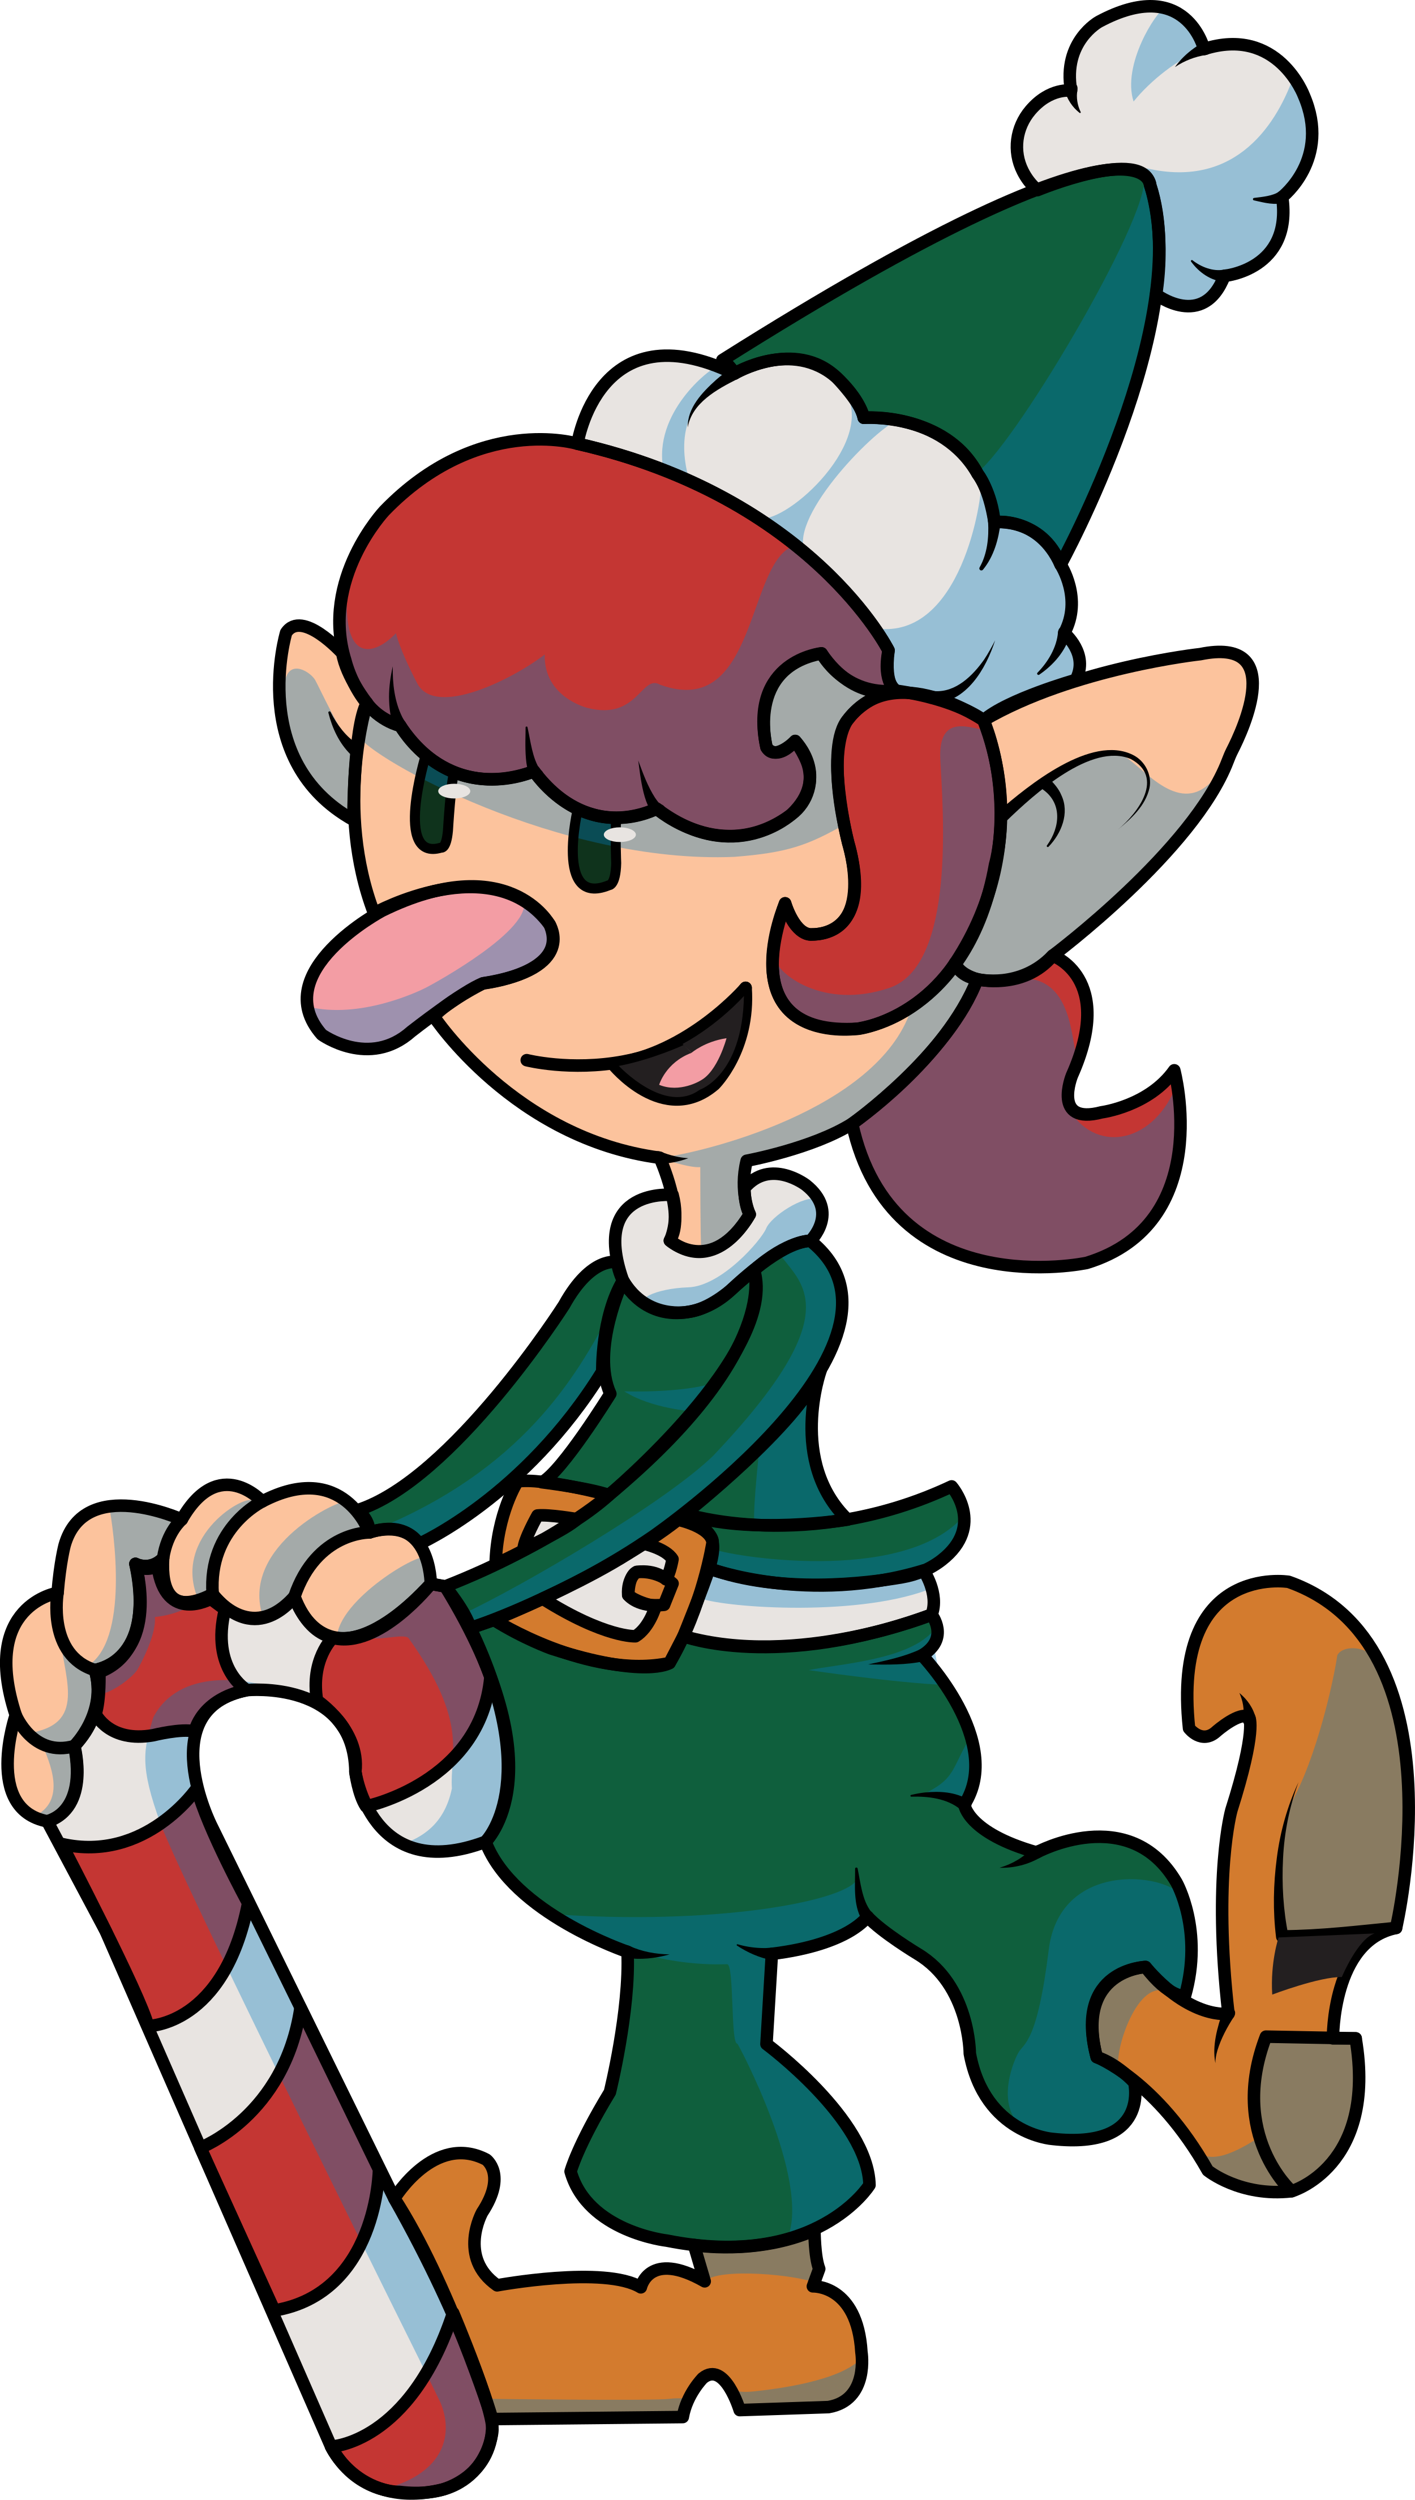 <?xml version="1.0" encoding="UTF-8"?>
<svg xmlns="http://www.w3.org/2000/svg" viewBox="0 0 282.68 499.28">
  <defs>
    <style>
      .cls-1 {
        stroke-width: 2.5px;
      }

      .cls-1, .cls-2 {
        fill: none;
        stroke: #000;
        stroke-linecap: round;
        stroke-linejoin: round;
      }

      .cls-3 {
        fill: #0f5f3d;
      }

      .cls-4 {
        fill: #e8e4e1;
      }

      .cls-5 {
        fill: #c43633;
      }

      .cls-6 {
        fill: #f39da4;
      }

      .cls-7 {
        fill: #027bbf;
        mix-blend-mode: multiply;
        opacity: .35;
      }

      .cls-8 {
        fill: #231f20;
      }

      .cls-2 {
        stroke-width: 2px;
      }

      .cls-9 {
        isolation: isolate;
      }

      .cls-10 {
        fill: #fcc39d;
      }

      .cls-11 {
        fill: #0f331c;
      }

      .cls-12 {
        fill: #d37b2e;
      }
    </style>
  </defs>
  <g class="cls-9">
    <g id="Layer_2" data-name="Layer 2">
      <g id="COLORS">
        <path class="cls-3" d="M211.79,112.45s26.72-48.72,17.92-75.75c0,0-.31-18.86-85.49,34.89,0,0,1.79,1.27,2.39,2.71,0,0,11.44-7.04,20.43.76,0,0,4.49,3.98,5.43,8.05,0,0,16.36-1.1,22.8,11.27,0,0,2.2,2.54,3.31,9.58,0,0,8.81-1.26,13.22,8.48Z"/>
        <path class="cls-4" d="M240.59,9.01s-3.6-14.77-20.98-5.46c0,0-7.32,3.97-5.59,13.78,0,0-4.2-.68-8.12,3.93-2.9,3.41-3.55,8.16-1.53,12.16.67,1.33,1.62,2.65,2.94,3.77,0,0,21.32-8.82,22.51-.94,0,0,3.18,8.75,1.19,21.79,0,0,9.43,7.2,13.65-3.72,0,0,13.65-1.24,11.54-15.76,0,0,9.8-7.57,4.34-20.23,0,0-5.21-14.02-19.98-9.31Z"/>
        <path class="cls-4" d="M115.27,88.3s4.11-27.14,31.33-14c0,0,12.2-7.15,20.43.76,0,0,4.93,5.03,5.43,8.05,0,0,15.62-1.34,22.8,11.27,0,0,2.73,3.53,3.31,9.58,0,0,9.47-1.03,13.22,8.48,0,0,4.47,6.78.73,13.68,0,0,5.04,4.17,2.3,9.35,0,0-13.67,3.88-18.41,8.06,0,0-5.18-4.17-17.41-5.9,0,0-2.88-1.44-1.58-8.06,0,0-15.11-30.5-62.15-41.29Z"/>
        <path class="cls-5" d="M179.24,137.64s-2.52-.7-1.58-8.06c0,0-15.63-30.84-62.15-41.29,0,0-19.79-5.99-38.56,13.42,0,0-12.88,13.68-7.79,29.9,0,0,2.55,10.82,10.98,13.04,0,0,8.59,15.59,26.72,9.07,0,0,9.07,14.16,24.5,7.48,0,0,13.04,11.51,26.94,1.12,3.28-2.45,4.56-6.84,3.01-10.63-.5-1.21-1.23-2.55-2.27-4.01,0,0-4.14,4.14-5.73,1.27,0,0-4.29-15.91,10.98-18.77,0,0,4.48,8.55,14.97,7.46Z"/>
        <path class="cls-5" d="M197.02,144.14s-17.89-12.29-27.04-.2c0,0-4.83,5.01,0,24.68,0,0,5.7,17.95-7.25,18.3,0,0-3.28.52-5.35-6.21,0,0-11.56,26.75,14.67,25.03,0,0,21.92-2.76,27.27-32.79,0,0,3.85-12.88-2.31-28.79Z"/>
        <path class="cls-5" d="M210.18,190.6s12.59,4.37,3.85,23.95c0,0-4.02,9.97,5.94,7.34,0,0,9.44-1.22,14.51-8.39,0,0,8.22,30.6-17.49,38.47,0,0-38.99,8.39-46.86-27.8,0,0,19.41-13.81,25-28.85,0,0,8.57,2.1,15.04-4.72Z"/>
        <path class="cls-10" d="M190.98,192.84s.59,2.55,4.43,3.26c0,0,9.23,2.24,15.04-4.72,0,0,28.13-21,34.97-38.89.26-.69.54-1.36.87-2.02,2.21-4.31,10.82-22.83-6.35-19.31,0,0-25.39,2.74-43.3,13.21,0,0,10.71,23.67-5.66,48.46Z"/>
        <path class="cls-10" d="M73.37,141.1s-4.09-5.14-4.91-9.93c0,0-8.06-8.88-11.22-4.09,0,0-7.71,25.6,13.44,37.4,0,0,0-18.47,2.69-23.37Z"/>
        <path class="cls-6" d="M109.78,183.84s-8.25-15.12-33.45-2.75c0,0-23.06,12.22-12.06,24.74,0,0,9.47,6.87,17.87-.61,0,0,10.54-8.25,14.36-9.62,0,0,17.56-1.99,13.29-11.76Z"/>
        <path class="cls-10" d="M73.5,140.39s-6.61,20.96,1.44,42.02c0,0,23.64-13.18,35.06,2.23,0,0,5.58,8.82-13.29,11.76,0,0-7.08,3.54-9.82,6.63,0,0,16.07,24.4,45.12,28.21,0,0,5.24,11.55,2.02,16.55,0,0,8.33,7.38,15.95-5.24,0,0-2.14-4.52-.6-10.71,0,0,13.21-2.44,21.07-7.41,0,0,18.46-12.62,25-28.85,0,0-3.62-.88-4.43-3.26,0,0-6.6,10.88-19.3,13.12,0,0-24.97,3.9-14.67-25.03,0,0,1.95,6.47,5.35,6.21,0,0,12.64.81,7.25-18.3,0,0-4.84-19.07,0-24.68,0,0,3.22-4.58,9.63-5.69,0,0-8.12,2.57-14.97-7.46,0,0-14.63,1.49-10.98,18.77,0,0,1.84,3.03,5.73-1.27,0,0,7.15,7.16-.73,14.64,0,0-11.48,10.64-26.94-1.12,0,0-13.3,7.4-24.5-7.48,0,0-15.82,7.34-26.72-9.07,0,0-4.6-1.36-6.68-4.59Z"/>
        <path class="cls-11" d="M85.48,151.68s-6.48,21.18,3.09,18.33c0,0,1.03.34,1.37-3.42,0,0,.57-9.68,1.25-11.62,0,0-4.25-1.69-5.71-3.29Z"/>
        <path class="cls-11" d="M115.91,162.14s-4.78,19.82,6.15,15.38c0,0,1.37.11,1.48-4.44,0,0-.23-5.47,0-9.11,0,0-5.24.23-7.63-1.82Z"/>
        <path class="cls-4" d="M48.27,337.67s21.39-2.14,21.66,16.31c0,0,3.06,22.6,25.99,13.98,0,0,14.74-13.9-8.05-51l-2.87-.52s-19.51,22.73-27.25,2.57c0,0-7.48,10.32-16.33-.51,0,0-10.76,6.82-9.9-7.2,0,0-2.13,2.63-5.53,1.16,0,0,5.22,18.05-8.1,21.21,0,0,2.93,7.79-4.11,15.17,0,0,3.3,12.32-5.4,15.04l11.66,21.9,45.03,102.98s5.68,12.53,22.12,8.61c0,0,10.71-2.56,10.06-14.1,0,0-4.94-18.23-19.54-44.06l-36.53-74.38s-11.88-23.38,7.08-27.16Z"/>
        <path class="cls-4" d="M134.35,238.66s-16.42-1.57-9.96,16.91c.02.06.05.12.08.18.45.86,4.35,7.81,13.14,6.26,3.16-.55,6.05-2.12,8.38-4.33,3.56-3.37,10.93-9.74,15.91-9.85,0,0,5.94-5.72-.9-11.14,0,0-7.15-5.49-12.27.6,0,0-.08,3.23,1.05,5.26,0,0-6.55,12.43-15.95,5.24,0,0,1.96-3.88.53-9.15Z"/>
        <path class="cls-3" d="M123.56,251.36s-5.14-1.37-10.63,8.57c0,0-22.29,34.97-41.32,40.98,0,0,2.43,1.54,2.43,4.43,0,0,6.71-2.46,9.95,2.27,0,0,21.06-9.31,36.58-34.42,0,0-.23-10.83,4.14-18.17,0,0-.87-1.57-1.16-3.65Z"/>
        <path class="cls-3" d="M124.67,256.5s-6.52,13.8-2.53,22.63c0,0-9.69,15.67-13.68,17.67,0,0,9.4,1.14,13.39,2.56,0,0,33.97-28.5,29-44.94,0,0-3.4,2.83-4.66,4.01,0,0-4.4,3.87-8.38,4.33,0,0-8.41,1.79-13.14-6.26Z"/>
        <path class="cls-3" d="M150.51,254.11s5.45,16.28-29,44.94c0,0-11.38,9.93-32.71,18.25,0,0,4.16,5.03,5.03,8.32,0,0,18.73-6.07,36.59-18.38,0,0,56.27-39.03,31.34-58.97,0,0-4.51-.12-11.25,5.84Z"/>
        <path class="cls-3" d="M164.42,273.83s-6.55,18.26,5.39,29.79c0,0-19.86,3.19-32.52-1.13,0,0,22.5-17.74,27.13-28.65Z"/>
        <path class="cls-3" d="M136.59,302.84s24.77,7.92,53.3-5.49c0,0,6.85,7.83-1.97,14.71-2.3,1.79-5.04,2.94-7.91,3.43-7.11,1.23-24.54,3.39-38.57-1.76,0,0,1.11-3.26.7-5.23,0,0,.48-1.86-5.55-5.66Z"/>
        <path class="cls-4" d="M184.99,313.56s3.19,4.66,1.6,8.84c0,0-26.75,10.8-49.58,4.3,0,0,4.26-10.48,5.14-13.52,0,0,19.86,7.37,42.85.39Z"/>
        <path class="cls-3" d="M186.64,322.97s3.74,4.75-1.89,8.13c0,0,16.5,17.25,8.44,29.81,0,0,.56,5.62,14.44,9.56,0,0,18.56-10.12,27.94,6,0,0,5.44,9.56,1.69,22.69,0,0-3.19.37-7.87-5.81,0,0-14.44.37-9.75,18,0,0,3.56.94,7.5,5.06,0,0,3.29,13.45-16.34,11.28,0,0-13.54-.95-16.52-17.06,0,0,0-13.67-10.43-19.9,0,0-7.18-4.33-10.02-7.45,0,0-3.52,5.55-19.09,7.45l-1.08,18.01s20.31,15.03,20.58,28.16c0,0-10.56,17.06-40.48,11.1,0,0-15.84-1.76-19.23-13.81,0,0,1.35-5.14,7.85-15.84,0,0,4.06-16.38,3.52-28.03,0,0-22.99-7.72-28.37-21.99,0,0,11.85-11.69-3.02-42.67l4.74-1.63s19,12.02,35.04,8.61l2.78-5.37s18.54,7.08,49.58-4.3Z"/>
        <path class="cls-10" d="M86.38,316.9s0-14.23-12.27-10.26c0,0-5.21-14.67-21.41-6.19,0,0-8.61-9.51-16.07,3.6,0,0-19.41-8.87-23.4,5.14,0,0-.9,3.34-1.41,9.51,0,0-15.55,2.44-8.36,24.42,0,0-6.43,18.77,6.3,21.21,0,0,8.1-1.54,5.4-15.04,0,0,6.68-6.68,4.11-15.17,0,0,12.34-1.54,8.1-21.21,0,0,2.96,1.54,5.53-1.16,0,0-2.06,13.37,9.9,7.2,0,0,7.46,10.41,16.33.51,0,0,6.04,20.31,27.25-2.57Z"/>
        <path class="cls-12" d="M138.84,447.63s12.52,2.11,24.06-2.97c0,0,0,5.29.95,7.73l-1.27,3.49s8.9-.39,9.7,13.16c0,0,1.59,9.57-6.58,10.96l-17.74.6s-2.99-9.97-7.38-6.38c0,0-3.19,3.19-3.99,7.77l-38.08.4s-8.77-27.51-19.54-44.06c0,0,7.97-13.16,18.34-7.77,0,0,4.19,2.99-.8,10.57,0,0-4.98,8.97,2.99,14.55,0,0,21.53-3.99,28.71.4,0,0,1.59-7.58,12.76-1.2l-2.14-7.26Z"/>
        <path class="cls-12" d="M245.58,402.11s-7.55,1.24-16.58-9.33c0,0-14.21.67-9.75,18,0,0,11.95,4.53,22.19,22.65,0,0,6.5,5.32,16.74,4.14,0,0,17.14-4.92,12.8-30.53h-4.53s-.2-19.5,12.61-22.06c0,0,13.39-56.82-21.47-69.13,0,0-23.44-3.84-19.89,29.25,0,0,2.56,3.35,5.51.59,0,0,4.73-4.14,6.5-2.76,0,0,1.58,2.36-3.55,18.51,0,0-3.74,13.2-.59,40.67Z"/>
        <path class="cls-5" d="M67.3,327.16s-4.5,4.31-3.13,12.52c0,0,8.65,5.76,7.65,14.23,0,0,.57,4.56,2.13,6.91,0,0,22.9-4.7,24.85-25.83,0,0-4-11.54-9.04-18.1l-2.87-.52s-10.4,13.14-19.59,10.79Z"/>
        <path class="cls-5" d="M49.47,336.89s-7.33-4.18-4.39-16.12l-2.85-2.12s-9.02,5.07-10.61-6.48c0,0-2.93,1.35-4.42-.5,0,0,4.61,17.12-7.22,21.63,0,0,.19,5.35-.75,8.36,0,0,2.72,5.82,11.55,4.23,0,0,6.1-1.31,8.73-.66,0,0,.68-6.54,9.96-8.34Z"/>
        <path class="cls-5" d="M39.11,357.47s-10.23,15-27.05,11.14c0,0,15.91,30.46,17.27,36.37,0,0,15.23,0,20-24.55,0,0-8.18-15-10.23-22.96Z"/>
        <path class="cls-5" d="M39.68,429.9s16.82-6.36,20-27.96l15.68,32.28s-.23,24.77-20.91,28.18l-14.77-32.5Z"/>
        <path class="cls-5" d="M66.21,489.22s15.76-.53,24.38-26.71c0,0,8.46,19.95,7.82,23.79,0,0-1.28,14.05-18.52,11.97,0,0-8.69.26-13.68-9.05Z"/>
        <path class="cls-4" d="M109.33,319.31s17.52-9.41,19.4-10.58c0,0,4.59.35,5.53,2.47,0,0-3.29,14.23-7.52,15.52,0,0-12.11-1.76-17.4-7.41Z"/>
        <path class="cls-4" d="M114.51,303.44l-7.17-.82s-2.47,5.53-2.7,6.7c0,0,8.94-4.47,9.88-5.88Z"/>
        <path class="cls-12" d="M129.05,307.66l6.74-4.69s6.15,1.61,6.45,5.42c0,0-4.54,22.56-9.52,24.18-4.98,1.61-26.34-3.16-33.47-8.54l10.09-4.72s10.55,7.27,17.4,7.41c0,0,4.22-2.94,4.22-6.16,0,0-4.54-.44-5.42-2.78s1.76-3.96,1.76-3.96c0,0,4.84-.15,5.71,1.47l1.26-4.08s-4.04-3.24-5.21-3.54Z"/>
        <path class="cls-12" d="M121.6,298.6l-6.45,4.6-7.81-.58-2.7,6.7-5.53,2.83s1.94-13.39,4.19-16.29c0,0,13.55.16,18.31,2.74Z"/>
        <path class="cls-6" d="M129.47,215.09s12.2-10.42,16.52-9.52c0,0-.45,5.95-.89,6.99s-4.46,5.06-4.46,5.06l-6.55.74-5.51-1.64.89-1.64Z"/>
      </g>
      <g id="SHADOWS">
        <path class="cls-7" d="M200.24,163.04c9.72-7.82,20.43-14.19,24.29-12.07,4.12,2.53,11.3,12.38,17.97,4.62-7.19,12.65-32.77,40.83-42.52,40.85s-10.08-2.67-9.16-4.11c1.66-2.67,12.55-19.22,9.41-29.29Z"/>
        <path class="cls-7" d="M179.24,83.94s-3.35-.43-5.71-.52c-2.36-.09-1.08-.3-4.32-4.57,5.32,10.31-12.93,26.44-17.88,24.6l3.51,2.39s1.64.97,6.24,4.87c-4.27-6.41,12.88-24.38,18.16-26.77Z"/>
        <path class="cls-7" d="M196.04,95.62c.31,4.1-4.06,32.06-20.89,29.92,1.64,2.52,2.4,6.35,2.33,8.04s.19,4.09,1.81,4.38,9.27,1.63,10.32,2.21,6.43,3.1,6.43,3.1c2.2-.7,18.8-6.68,18.8-6.68.31-1.87,1.61-9.1-1.15-9.22.02-2.8,3.48-16.58-11.97-22.92-2.16-.23-3.07-.98-3.07-.98-.91-1.82-2.61-7.85-2.61-7.85Z"/>
        <path class="cls-7" d="M145.99,74.63c-2.32-1.62-2.61-1.05-3.25-1.09s-12.46,8.83-10.19,20.35c2.26,1.26,5.32,2.93,5.32,2.93-.69-3.19-4.87-15,8.12-21.8"/>
        <path class="cls-7" d="M195.26,94.39c8.27-6.56,36.22-54.19,33.07-59.52,2.98,8.4,9.21,25.28-15.72,77.58-4.15-5.12-9.79-11.22-13.95-8.98-1.34-5.36-3.4-9.08-3.4-9.08Z"/>
        <path class="cls-7" d="M240.54,9.79c-.69-1.85-6.16-8.91-7.87-8.19s-8.57,11.35-6.21,18.68c3.21-4.03,9.04-8.77,14.08-10.49Z"/>
        <path class="cls-7" d="M258.6,14.76c-3.21,9.43-11.35,23.1-29.57,18.85,2.45,11.27,2.54,25.6,2.54,25.6,3.92,1.69,8.96,4.29,13.07-4.12,4.55-1.31,10.19-.4,11.54-15.76,4.3-5.53,9.06-5.93,2.42-24.57Z"/>
        <path class="cls-7" d="M158.96,108.92c-9.85,2.48-7.41,35-27.06,27.85-3.79-2.22-4.44,7.2-14.51,4.63,0,0-8.79-2.08-8.57-10.68-6,4.68-21.81,12.82-25.48,5.75s-4.24-10.01-4.24-10.01c-3.92,4.22-11.06,6.84-9.64-9.58-1.13,9.58-4.48,13.63,8.76,28.18,1.96-.08,8.31,7.31,10.64,8.61s13.79,3.83,17.84.39c3.05,3.54,6.05,11.34,23.69,7.81,6.56,2.78,20,10.84,31.14-3.85,0,0,1.5-8.69-2.57-9.76-6.64,4.93-5.79-.86-5.79-.86,0,0-1.8-15.15,11.1-17.22,2.25,3.43,5.65,6.83,13.99,7.96-1.3-3.61.23-6.61,0-8.53-2.21-2.38-19.3-20.69-19.3-20.69Z"/>
        <path class="cls-7" d="M71.61,146.99c2.49,4.48,40.1,25.61,75.08,24.15,10.55-.82,14.69-2.24,22.37-6.67-1.15-3.85-4.35-18.28,2.74-23.25,2.25-1.46,4.63-1.93,4.63-1.93-2.67-1.39-12.42-3.18-12.16-9.11-6.12,2.59-13.03,6.29-11.1,17.22.64,2.57,3,3.86,5.79.86,2.34,3.43,7.46,7.36-3.24,16.22-5.12,2.64-7.4,6.93-25.33-2.61-7.65,2.03-14.88,2.93-23.69-7.81-5.81,1.7-16.7,4.2-27.51-9.7-5.82-3.27-5.9-3.97-5.9-3.97l-1.68,6.6Z"/>
        <path class="cls-7" d="M70.83,149.73c-2.73-3-7.02-12.41-7.87-13.91s-4.95-4.27-6,0-2.07,19.03,13.64,27.94c.1-5.01.23-14.04.23-14.04Z"/>
        <path class="cls-7" d="M104.59,179.7c2.08,5.84-17.84,16.73-19.56,17.6s-13.2,6.26-23.42,3.78c1.35,6.95,6.67,9.35,14.4,8.15s11.64-9.35,16.22-10.31c4.47-2.52,15.6-4.46,16.9-8.15s2.8-5.56-4.55-11.07Z"/>
        <path class="cls-7" d="M197.7,146.01c-3.38-.33-10.32-3.98-9.85,5.67s3.19,41.11-10.17,45.63-22.52-3.04-22.8-5.79c1.46,8.63.47,17.22,20.28,13.55,9.97-5.58,31.5-20.59,22.55-59.06Z"/>
        <path class="cls-7" d="M195.12,195.94c-1.66,3.89-11.23,20.26-24.66,28.5,2.11,7.55,5.36,27.09,39.79,29.13,6.87-1.32,17.28-4.39,20.31-10.47s4.71-13.59,4.59-26.68c-4.4,11.77-15.76,14.15-21.33,5.57-.64-5.15,1.5-10.04,1.5-10.04-1.5-3.9-.69-17.44-12.27-16.53-5.31.42-7.93.53-7.93.53Z"/>
        <path class="cls-7" d="M131.8,231.26c8.3-.93,43.39-9.46,50.16-29.52,4.93-5.4,8.86-9.41,8.86-9.41,1.35,2.42,3.38,3.08,4.29,3.61-2.73,6.1-8.67,16.11-22.41,25.89-7.82,5.44-21.74,9.83-23.32,10.02-.74,3.64,1.17,9.81.6,10.71-3.05,4.02-8.37,7.78-9.87,7.59-.23-3.76-.2-16.18-.21-17.04-2.37.21-8.1-1.85-8.1-1.85Z"/>
        <path class="cls-7" d="M161.89,247.84c1.14-1.44,3.44-6.13,1.57-8.38-3-.78-9.42,3.51-10.39,5.87s-8.95,11.57-15.57,11.79-11.53,2.67-7.57,3.82c4.17,1.17,12.77,1.75,20.58-6.82s11.39-6.27,11.39-6.27Z"/>
        <path class="cls-7" d="M155.54,250.16c4.06,6.09,14.82,11.24-13.06,40.59-9.67,9.43-38.38,26.19-50.27,31.74.35,2.75,1.62,3.12,1.62,3.12,9.05-3.85,52.24-22.49,67.47-47.21,4.95-9.25,12.15-18.53.59-30.57-1.01.27-6.35,2.32-6.35,2.32Z"/>
        <path class="cls-7" d="M122.39,261.28c-6.29,11.69-16.24,30.9-45.55,43.47,4.3,1.39,6.9,3.59,6.9,3.59,5.18-2.82,30.17-19.19,36.58-34.42.25-4.79,2.07-12.64,2.07-12.64Z"/>
        <path class="cls-7" d="M142.91,276.14c-6.67,2.18-18.2,1.75-18.2,1.75,5.32,3.43,13.64,4.01,13.64,4.01l4.56-5.76Z"/>
        <path class="cls-7" d="M162.6,279.45c-3.85,2.3-9.97,9.01-10.88,9.73-1.55,14.43-.97,15.5-.97,15.5,7.58.42,18.59-1.17,18.59-1.17-2.86-3.98-10.55-13.19-6.73-24.05Z"/>
        <path class="cls-7" d="M141.52,312.14c.62-3.65.92-2.78.92-2.78,2.59,1.32,37.67,7.32,49.91-6.39-1,5.22.12,8.01-13.53,12.15-13.23,1.84-31.59,1.27-37.3-2.98Z"/>
        <path class="cls-7" d="M139.57,319.08c3.74,1.88,30.74,4.05,45.74-1.53.53-1.2-.63-3.61-.63-3.61-3.08,1.2-37.68,3.73-41.78-.51-2.85,3.95-3.34,5.66-3.34,5.66Z"/>
        <path class="cls-7" d="M186.55,325.62c-.22,4.28,1.14,9.09,2.32,10.91-9.55-.34-27.33-2.96-27.33-2.96,6.21-1.24,20.03-2.02,25.01-7.95Z"/>
        <path class="cls-7" d="M193.97,346.85c-3.94,6.05-2.71,8.37-9.75,11.6,4.95.47,8.44,1.98,8.44,1.98,4.02-6.79,1.31-13.58,1.31-13.58Z"/>
        <path class="cls-7" d="M172.4,383.79c-.37-1.75-1.31-5.79-1.31-8.18-3.13,4.29-28.73,9-61.16,6.68,13.42,7.94,25.33,10.36,35.32,10.02,1.46-.05.68,16.03,2.05,15.87.15-.02,14.66,27.21,10.06,38.79,6.54-.86,15.13-7.71,16.88-10.07-3.81-19.5-21.68-26.12-21.16-27.86,1.08-3.64-.1-17.56.48-17.67,8.09-1.58,14.48-4.81,18.85-7.58Z"/>
        <path class="cls-7" d="M236.45,379.42c-1.55-5.11-24.57-8.68-26.93,9.93-2.36,19.04-5.01,18.61-6.15,20.76s-4.96,11.57,2.2,15.86c6.13,1.81,17.6.7,19.17-2.1s2.13-8.4,2.13-8.4l-3.43-2.14c-.86-4.07,3.96-18.22,9.61-15.46,3.15,1.56,3.39-.61,3.39-.61,0,0,3.57-6.09,0-17.83Z"/>
        <path class="cls-7" d="M278.45,385.11c1.48-4.66,6.52-37.77-2.7-52.67-2.27-3.96-7.55-3.95-8.6-1.82-.62,4.49-4.02,20.42-9.39,29.81-1.09,4.89-4.41,19.16-1.78,25.21,5.63,3.04,22.48-.53,22.48-.53Z"/>
        <path class="cls-7" d="M270.83,407.12c-4.53,0-17.93-.34-17.93-.34-1.48,4.75-6.17,17.27,5.12,30.87,4.53-2.4,14.74-1.81,12.8-30.53Z"/>
        <path class="cls-7" d="M251.66,426.85c-2.49,1.47-9.71,6.41-12.74,2.42,4.12,5.4,7.71,7.63,10.91,8.38s8.2,0,8.2,0c-2.35-3.16-6.37-10.8-6.37-10.8Z"/>
        <path class="cls-7" d="M138.65,448.4c6.6.5,19.61-.22,24.06-2.97.42,5.59.06,9.67-.13,10.45-2.98-1.41-18.96-3.1-21.79-.22l-2.14-7.26Z"/>
        <path class="cls-7" d="M170.14,478.29c1.25-2.06,2.15-6.33,2.05-7.4-4.23,4.8-17.65,6.31-21.44,6.73s-4.89-.54-4.89-.54c-2.07-2.21-4.83-3.17-6.51-1.36-.26.28-.5.63-.7,1.06-1.51,3.14-1.56,1.91-4.87,2.34s-36.36,0-36.36,0l1.83,4.06,37.16-.4s4.77-12.87,8.84-7.09c2.71,4.92,2.52,5.69,2.52,5.69l17.74-.6,4.64-2.49Z"/>
        <path class="cls-7" d="M86.06,316.34c-.21-3.29-.19-3.46-.92-5.14s-17.58,8.22-17.85,15.96c3.11.51,10.8-2.58,18.77-10.81Z"/>
        <path class="cls-7" d="M58.81,318.91c2.14-4.68,10.61-13.06,12.79-12.95,1.43-1.5-1.06-5.54-2.34-6.08s-21.02,8.7-16.88,22.6c2.78-.37,6.43-3.58,6.43-3.58Z"/>
        <path class="cls-7" d="M50.53,299.89c-.72-2.02-16.56,6.77-10.85,19.77,2.42-.32,2.75-3.12,2.75-3.12,0,0,1.25-12.01,8.1-16.65Z"/>
        <path class="cls-7" d="M21.82,300.89c.85,4.65,4.18,26.99-4.56,32,4.17.56,11.39,1.12,10.11-19.97,3.11.31,4.11-.05,4.11-.05,0,0,1.38-7.23,3.79-9.37-4.19-1.79-13.45-2.6-13.45-2.6Z"/>
        <path class="cls-7" d="M11.73,325.18c.88,9.5,5.73,18.62-5.06,20.81,4.22,3.26,6.89,4.24,8.18,2.74,3.42-4.04,4.44-10.39,4.99-14.75-2.57-1.1-7.69-4.79-8.11-8.8Z"/>
        <path class="cls-7" d="M8.38,348.29c1.43,3.53,5.21,11.44-1.71,14.56,3.84,1.24,9.35-1.94,9.01-7.28s-.83-6.84-.83-6.84c-1.83.66-6.47-.44-6.47-.44Z"/>
        <path class="cls-7" d="M55.56,337.57c-5.89-2.46-19.76-4.47-24.93,5.43-1.96,6.47-2.8,9.62,1.48,21.33s53.95,111.56,53.95,111.56c0,0,.89,1.86,1.96,4.04,2.36,5.61,1.52,13.94-11.56,17.28,7.06,1.26,18.08,2.78,21.89-12.37.15-2.44-6.9-20.3-6.9-20.3l-50.83-103.72s-3.45-10.47-.95-17.01,10.92-7.62,15.88-6.23Z"/>
        <path class="cls-7" d="M80.53,368.31c3.43-1.27,8.22-3.67,9.75-11.11-.5-6.85,3.52-13.06-8.65-29.99-.81-1.13-6.88.84-7.84-.38,7.56-4.33,12.27-10.48,12.27-10.48,0,0,2.96-.46,3.7.54,2.26,3.36,9.7,16.5,11.91,36.75-.9,8.5-4.15,14.69-4.15,14.69-3.45.48-8.85,2.53-17-.02Z"/>
        <path class="cls-7" d="M19.51,338.57c3.59-.67,7.24-3.97,7.88-5s3.89-7.1,3.55-10.6c4.8-.5,7.5-2.46,7.5-2.46-2.5-.37-6.29-4.18-6.96-7.65-2.81-.03-4.03,1.55-4.03,1.55.36,4.84.63,13.6-6.64,19.16-.28,3.47-1.31,5-1.31,5Z"/>
      </g>
      <g id="STROKES">
        <path class="cls-1" d="M211.88,112.78s26.72-48.72,17.92-75.75c0,0-.31-18.86-85.49,34.89,0,0,1.79,1.27,2.39,2.71,0,0,11.44-7.04,20.43.76,0,0,4.49,3.98,5.43,8.05,0,0,16.36-1.1,22.8,11.27,0,0,2.2,2.54,3.31,9.58,0,0,8.81-1.26,13.22,8.48Z"/>
        <path class="cls-1" d="M240.54,9.79s-3.6-14.77-20.98-5.46c0,0-7.32,3.97-5.59,13.78,0,0-4.2-.68-8.12,3.93-2.9,3.41-3.55,8.16-1.53,12.16.67,1.33,1.62,2.65,2.94,3.77,0,0,21.32-8.82,22.51-.94,0,0,3.18,8.75,1.19,21.79,0,0,9.43,7.2,13.65-3.72,0,0,13.65-1.24,11.54-15.76,0,0,9.8-7.57,4.34-20.23,0,0-5.21-14.02-19.98-9.31Z"/>
        <path class="cls-1" d="M115.36,88.63s4.11-27.14,31.33-14c0,0,12.2-7.15,20.43.76,0,0,4.93,5.03,5.43,8.05,0,0,15.62-1.34,22.8,11.27,0,0,2.73,3.53,3.31,9.58,0,0,9.47-1.03,13.22,8.48,0,0,4.47,6.78.73,13.68,0,0,5.04,4.17,2.3,9.35,0,0-13.67,3.88-18.41,8.06,0,0-5.18-4.17-17.41-5.9,0,0-2.88-1.44-1.58-8.06,0,0-15.11-30.5-62.15-41.29Z"/>
        <path class="cls-1" d="M179.08,137.97s-2.52-.7-1.58-8.06c0,0-15.63-30.84-62.15-41.29,0,0-19.79-5.99-38.56,13.42,0,0-12.88,13.68-7.79,29.9,0,0,2.55,10.82,10.98,13.04,0,0,8.59,15.59,26.72,9.07,0,0,9.07,14.16,24.5,7.48,0,0,13.04,11.51,26.94,1.12,3.28-2.45,4.56-6.84,3.01-10.63-.5-1.21-1.23-2.55-2.27-4.01,0,0-4.14,4.14-5.73,1.27,0,0-4.29-15.91,10.98-18.77,0,0,4.48,8.55,14.97,7.46Z"/>
        <path class="cls-1" d="M196.49,143.87s-17.89-12.29-27.04-.2c0,0-4.83,5.01,0,24.68,0,0,5.7,17.95-7.25,18.3,0,0-3.28.52-5.35-6.21,0,0-11.56,26.75,14.67,25.03,0,0,21.92-2.76,27.27-32.79,0,0,3.85-12.88-2.31-28.79Z"/>
        <path class="cls-1" d="M210.29,190.87s12.59,4.37,3.85,23.95c0,0-4.02,9.97,5.94,7.34,0,0,9.44-1.22,14.51-8.39,0,0,8.22,30.6-17.49,38.47,0,0-38.99,8.39-46.86-27.8,0,0,19.41-13.81,25-28.85,0,0,8.57,2.1,15.04-4.72Z"/>
        <path class="cls-1" d="M190.83,192.33s.59,2.55,4.43,3.26c0,0,9.23,2.24,15.04-4.72,0,0,28.13-21,34.97-38.89.26-.69.54-1.36.87-2.02,2.21-4.31,10.82-22.83-6.35-19.31,0,0-25.39,2.74-43.3,13.21,0,0,10.71,23.67-5.66,48.46Z"/>
        <path class="cls-1" d="M73.29,140.39s-4.09-5.14-4.91-9.93c0,0-8.06-8.88-11.22-4.09,0,0-7.71,25.6,13.44,37.4,0,0,0-18.47,2.69-23.37Z"/>
        <path class="cls-1" d="M109.79,184.65s-8.25-15.12-33.45-2.75c0,0-23.06,12.22-12.06,24.74,0,0,9.47,6.87,17.87-.61,0,0,10.54-8.25,14.36-9.62,0,0,17.56-1.99,13.29-11.76Z"/>
        <path class="cls-1" d="M73.29,140.39s-6.61,20.96,1.44,42.02c0,0,23.64-13.18,35.06,2.23,0,0,5.58,8.82-13.29,11.76,0,0-7.08,3.54-9.82,6.63,0,0,16.07,24.4,45.12,28.21,0,0,5.24,11.55,2.02,16.55,0,0,8.33,7.38,15.95-5.24,0,0-2.14-4.52-.6-10.71,0,0,13.21-2.44,21.07-7.41,0,0,18.46-12.62,25-28.85,0,0-3.62-.88-4.43-3.26,0,0-6.6,10.88-19.3,13.12,0,0-24.97,3.9-14.67-25.03,0,0,1.95,6.47,5.35,6.21,0,0,12.64.81,7.25-18.3,0,0-4.84-19.07,0-24.68,0,0,3.22-4.58,9.63-5.69,0,0-8.12,2.57-14.97-7.46,0,0-14.63,1.49-10.98,18.77,0,0,1.84,3.03,5.73-1.27,0,0,7.15,7.16-.73,14.64,0,0-11.48,10.64-26.94-1.12,0,0-13.3,7.4-24.5-7.48,0,0-15.82,7.34-26.72-9.07,0,0-4.6-1.36-6.68-4.59Z"/>
        <path class="cls-2" d="M85.03,150.97s-6.48,21.18,3.09,18.33c0,0,1.03.34,1.37-3.42,0,0,.57-9.68,1.25-11.62,0,0-4.25-1.69-5.71-3.29Z"/>
        <path class="cls-2" d="M115.47,161.44s-4.78,19.82,6.15,15.38c0,0,1.37.11,1.48-4.44,0,0-.23-5.47,0-9.11,0,0-5.24.23-7.63-1.82Z"/>
        <path class="cls-1" d="M105.23,211.75s8.73,2.23,19.31.27c8.09-1.5,17.26-5.45,24.41-14.72"/>
        <path class="cls-1" d="M122.39,212.46s10.22,12.77,20.32,4.15c0,0,7.09-6.97,6.24-19.31,0,0-11.35,13.24-26.56,15.16Z"/>
        <path class="cls-1" d="M134.35,238.66s-16.42-1.57-9.96,16.91c.02.06.05.12.08.18.45.86,4.35,7.81,13.14,6.26,3.16-.55,6.05-2.12,8.38-4.33,3.56-3.37,10.93-9.74,15.91-9.85,0,0,5.94-5.72-.9-11.14,0,0-7.15-5.49-12.27.6,0,0-.08,3.23,1.05,5.26,0,0-6.55,12.43-15.95,5.24,0,0,1.96-3.88.53-9.15Z"/>
        <path class="cls-1" d="M123.31,252.1s-5.14-1.37-10.63,8.57c0,0-22.29,34.97-41.32,40.98,0,0,2.43,1.54,2.43,4.43,0,0,6.71-2.46,9.95,2.27,0,0,21.06-9.31,36.58-34.42,0,0-.23-10.83,4.14-18.17,0,0-.87-1.57-1.16-3.65Z"/>
        <path class="cls-1" d="M124.46,255.75s-6.52,13.8-2.53,22.63c0,0-9.69,15.67-13.68,17.67,0,0,9.4,1.14,13.39,2.56,0,0,33.97-28.5,29-44.94,0,0-3.4,2.83-4.66,4.01,0,0-4.4,3.87-8.38,4.33,0,0-8.41,1.79-13.14-6.26Z"/>
        <path class="cls-1" d="M150.64,253.67s5.45,16.28-29,44.94c0,0-11.38,9.93-32.71,18.25,0,0,4.16,5.03,5.03,8.32,0,0,18.73-6.07,36.59-18.38,0,0,56.27-39.03,31.34-58.97,0,0-4.51-.12-11.25,5.84Z"/>
        <path class="cls-1" d="M163.94,273.72s-6.55,18.26,5.39,29.79c0,0-19.86,3.19-32.52-1.13,0,0,22.5-17.74,27.13-28.65Z"/>
        <path class="cls-1" d="M121.65,298.61s-13.42-3.55-18.27-2.71c0,0-4.12,6.43-4.37,16.49,0,0,14.59-6.47,22.64-13.78Z"/>
        <path class="cls-1" d="M115.26,303.42s-5.58-.97-7.88-.73c0,0-2.67,4.73-2.79,6.67,0,0,8.37-3.76,10.67-5.94Z"/>
        <path class="cls-1" d="M135.45,303.54s6.43,1.33,6.91,4.49c0,0-1.94,12.85-8.61,24.13,0,0-4.85,3.15-23.64-2.91,0,0-5.7-2.06-11.4-5.7,0,0,22.8-9.09,36.74-20.01Z"/>
        <path class="cls-1" d="M132.66,320.52l1.7-4.24s-2.79-2.67-7.15-2.3c0,0-1.58.36-1.7,4.61,0,0,1.94,2.55,7.15,1.94Z"/>
        <path class="cls-1" d="M128.41,308.27s4.61.97,5.94,3.15c0,0-.49,2.91-1.33,4,0,0-1.82-1.94-5.82-1.46,0,0-1.94,1.21-1.7,4.61,0,0,1.21,1.33,5.46,2.3,0,0-1.21,4.24-4,5.94,0,0-6.06.36-18.55-7.52,0,0,13.1-5.82,20.01-11.03Z"/>
        <path class="cls-1" d="M136.81,302.37s24.77,7.92,53.3-5.49c0,0,6.85,7.83-1.97,14.71-2.3,1.79-5.04,2.94-7.91,3.43-7.11,1.23-24.54,3.39-38.57-1.76,0,0,1.11-3.26.7-5.23,0,0,.48-1.86-5.55-5.66Z"/>
        <path class="cls-1" d="M184.51,313.66s3.19,4.66,1.6,8.84c0,0-26.75,10.8-49.58,4.3,0,0,4.26-10.48,5.14-13.52,0,0,19.86,7.37,42.85.39Z"/>
        <path class="cls-1" d="M186.1,322.49s3.74,4.75-1.89,8.13c0,0,16.5,17.25,8.44,29.81,0,0,.56,5.62,14.44,9.56,0,0,18.56-10.12,27.94,6,0,0,5.44,9.56,1.69,22.69,0,0-3.19.37-7.87-5.81,0,0-14.44.37-9.75,18,0,0,3.56.94,7.5,5.06,0,0,3.29,13.45-16.34,11.28,0,0-13.54-.95-16.52-17.06,0,0,0-13.67-10.43-19.9,0,0-7.18-4.33-10.02-7.45,0,0-3.52,5.55-19.09,7.45l-1.08,18.01s20.31,15.03,20.58,28.16c0,0-10.56,17.06-40.48,11.1,0,0-15.84-1.76-19.23-13.81,0,0,1.35-5.14,7.85-15.84,0,0,4.06-16.38,3.52-28.03,0,0-22.99-7.72-28.37-21.99,0,0,11.85-11.69-3.02-42.67l4.74-1.63s19,12.02,35.04,8.61l2.78-5.37s18.54,7.08,49.58-4.3Z"/>
        <path class="cls-1" d="M86.06,316.34s0-14.23-12.27-10.26c0,0-5.21-14.67-21.41-6.19,0,0-8.61-9.51-16.07,3.6,0,0-19.41-8.87-23.4,5.14,0,0-.9,3.34-1.41,9.51,0,0-15.55,2.44-8.36,24.42,0,0-6.43,18.77,6.3,21.21,0,0,8.1-1.54,5.4-15.04,0,0,6.68-6.68,4.11-15.17,0,0,12.34-1.54,8.1-21.21,0,0,2.96,1.54,5.53-1.16,0,0-2.06,13.37,9.9,7.2,0,0,7.46,10.41,16.33.51,0,0,6.04,20.31,27.25-2.57Z"/>
        <path class="cls-1" d="M138.65,448.4s12.52,2.11,24.06-2.97c0,0,0,5.29.95,7.73l-1.27,3.49s8.9-.39,9.7,13.16c0,0,1.59,9.57-6.58,10.96l-17.74.6s-2.99-9.97-7.38-6.38c0,0-3.19,3.19-3.99,7.77l-38.08.4s-8.77-27.51-19.54-44.06c0,0,7.97-13.16,18.34-7.77,0,0,4.19,2.99-.8,10.57,0,0-4.98,8.97,2.99,14.55,0,0,21.53-3.99,28.71.4,0,0,1.59-7.58,12.76-1.2l-2.14-7.26Z"/>
        <path class="cls-1" d="M245.42,402.2s-7.55,1.24-16.58-9.33c0,0-14.21.67-9.75,18,0,0,11.95,4.53,22.19,22.65,0,0,6.5,5.32,16.74,4.14,0,0,17.14-4.92,12.8-30.53h-4.53s-.2-19.5,12.61-22.06c0,0,13.39-56.82-21.47-69.13,0,0-23.44-3.84-19.89,29.25,0,0,2.56,3.35,5.51.59,0,0,4.73-4.14,6.5-2.76,0,0,1.58,2.36-3.55,18.51,0,0-3.74,13.2-.59,40.67Z"/>
        <path class="cls-1" d="M49.34,337.57s21.39-2.14,21.66,16.31c0,0,3.06,22.6,25.99,13.98,0,0,14.74-13.9-8.05-51l-2.87-.52s-19.51,22.73-27.25,2.57c0,0-7.48,10.32-16.33-.51,0,0-10.76,6.82-9.9-7.2,0,0-2.13,2.63-5.53,1.16,0,0,5.22,18.05-8.1,21.21,0,0,2.93,7.79-4.11,15.17,0,0,3.3,12.32-5.4,15.04l11.66,21.9,45.03,102.98s5.68,12.53,22.12,8.61c0,0,10.71-2.56,10.06-14.1,0,0-4.94-18.23-19.54-44.06l-36.53-74.38s-11.88-23.38,7.08-27.16Z"/>
        <path d="M240.93,10.98c-2.18.32-4.34,1.16-6.2,2.42,1.01-1.45,2.36-2.74,3.81-3.78.91-.63,2.52-1.98,3.37-.5.43.77-.11,1.78-.99,1.86h0Z"/>
        <path d="M215.23,18.02c-.25,1.43,0,3.01.66,4.35.07.13-.09.27-.21.18-1.44-1.11-2.5-2.73-2.99-4.53-.42-2.18,2.95-2.18,2.54,0h0Z"/>
        <path d="M256.84,40.39c-2.08.73-4.3.08-6.35-.37-.13-.03-.21-.17-.18-.3.03-.1.12-.18.22-.19,1.64-.2,3.79-.39,4.99-1.27,1.41-.84,2.7,1.24,1.31,2.13h0Z"/>
        <path d="M244.74,56.34c-2.83-.24-5.18-1.88-6.79-4.09-.06-.09-.05-.21.04-.27.07-.06.17-.05.24,0,1.72,1.36,4.15,2.3,6.31,1.87,1.98-.45,2.23,2.61.2,2.49h0Z"/>
        <path d="M147.28,75.72c-4.03,2.03-9.06,4.76-9.88,9.64-.12-3.9,2.94-7.04,5.64-9.48.97-.84,1.94-1.61,3.05-2.35.58-.39,1.36-.23,1.74.35.44.64.17,1.55-.55,1.85h0Z"/>
        <path d="M199.9,104.3c-.4,3.4-1.34,6.81-3.53,9.49-.15.17-.41.2-.58.05-.16-.13-.19-.36-.08-.53,1.53-2.69,1.86-5.99,1.69-9.02-.09-1.79,2.62-1.78,2.5.02h0Z"/>
        <path d="M213.84,126.63c-.99,3.45-3.35,6.15-6.23,8.13-.26.19-.57-.2-.34-.41,2.11-2.15,3.85-5.07,4.09-8.07.14-1.83,2.86-1.45,2.48.36h0Z"/>
        <path d="M186.73,138.04c4.2.28,7.62-3.09,9.89-6.33.72-1.07,1.61-2.67,2.19-3.83-1.84,5.67-5.71,12.41-12.42,12.64-1.83-.13-1.47-2.85.34-2.48h0Z"/>
        <path d="M78.92,145.66c-.96-2.07-1.17-4.23-1.2-6.44,0-2.08.29-4.13.75-6.14-.07,3.45.34,7.03,1.89,10.14.49,1.02,1.59,1.87.52,2.87-.62.54-1.62.31-1.96-.43h0Z"/>
        <path d="M107.43,156.1c-3.09.02-2.39-8.63-2.43-10.81,0-.22.35-.25.38-.03.65,2.88.93,6.1,2.56,8.58.08-.03-.26-.21-.4-.22-.04,0-.18-.02-.26-.02,1.64-.07,1.78,2.37.15,2.5h0Z"/>
        <path d="M131.63,163.11c-3.09-.66-3.73-8.56-4.13-11.23.94,2.57,1.89,5.18,3.36,7.46.37.52.72,1.1,1.26,1.38,0,0,.03.01,0-.02-.06-.01.06-.03-.31-.09,1.64.14,1.46,2.58-.18,2.49h0Z"/>
        <path d="M70.09,150.74c-2.34-2.3-3.71-5.28-4.49-8.38-.03-.12.05-.25.17-.28.11-.03.22.03.26.12,1.28,2.55,3.13,5.01,5.53,6.52,1.59.96-.07,3.24-1.48,2.02h0Z"/>
        <path d="M199.36,162.15c6.05-5.28,18.65-15.55,26.99-11.36,2.4,1.19,3.83,4,3.28,6.62-.8,3.52-3.61,6.08-6.28,8.27,4.12-3.43,9.27-10.45,2.57-14.07-7.88-3.4-19.43,7.11-24.8,12.31-1.18,1.22-3-.59-1.76-1.78h0Z"/>
        <path d="M209.17,168.84c2.68-3.71,3.09-8.63-1.11-11.34-.55-.43-.64-1.22-.21-1.76.46-.6,1.37-.64,1.89-.1.9.94,1.78,1.93,2.29,3.18,1.69,3.56,0,7.66-2.56,10.3-.18.19-.48-.08-.31-.28h0Z"/>
        <path d="M132.01,230.03c1.73.7,3.6,1.18,5.49,1.3-1.89.72-3.92,1.07-5.96,1.17-2.08-.06-1.49-3.18.47-2.47h0Z"/>
        <path d="M184.68,331.78c-3.77.8-7.46.71-11.25.66,3.47-.75,7.16-1.52,10.36-3,1.67-.81,2.68,1.83.89,2.34h0Z"/>
        <path class="cls-1" d="M3.15,342.57s3.45,8.51,11.7,6.17"/>
        <path class="cls-1" d="M18.96,333.57c-9.61-2.99-7.46-15.43-7.46-15.43"/>
        <path class="cls-1" d="M32.59,311.2c.78-5.27,3.73-7.71,3.73-7.71"/>
        <path class="cls-1" d="M42.49,318.4c-.98-13.25,9.9-18.51,9.9-18.51"/>
        <path class="cls-1" d="M73.79,306.08s-10.59-.18-14.98,12.84"/>
        <path class="cls-1" d="M66.47,327.13s-4.5,4.31-3.13,12.52c0,0,8.65,5.76,7.65,14.23,0,0,.57,4.56,2.13,6.91,0,0,22.9-4.7,24.85-25.83,0,0-4-11.54-9.04-18.1l-2.87-.52s-10.4,13.14-19.59,10.79Z"/>
        <path class="cls-1" d="M49.34,337.57s-7.33-4.18-4.39-16.12l-2.85-2.12s-9.02,5.07-10.61-6.48c0,0-2.93,1.35-4.42-.5,0,0,4.61,17.12-7.22,21.63,0,0,.19,5.35-.75,8.36,0,0,2.72,5.82,11.55,4.23,0,0,5.61-1.4,8.24-.75,0,0,1.18-6.45,10.46-8.25Z"/>
        <path class="cls-1" d="M39.35,357.15s-10.23,15-27.05,11.14c0,0,15.91,30.46,17.27,36.37,0,0,15.23,0,20-24.55,0,0-8.18-15-10.23-22.96Z"/>
        <path class="cls-1" d="M40.03,428.97s16.82-6.36,20-27.96l15.68,32.28s-.23,24.77-20.91,28.18l-14.77-32.5Z"/>
        <path class="cls-1" d="M66.14,488.66s15.76-.53,24.38-26.71c0,0,8.46,19.95,7.82,23.79,0,0-1.28,14.05-18.52,11.97,0,0-8.69.26-13.68-9.05Z"/>
        <path d="M191.87,361.4c-2.65-2.2-6.44-2.65-9.81-2.55-.21.01-.25-.31-.04-.35.9-.21,1.82-.39,2.76-.49,2.96-.29,6.08-.12,8.71,1.47,1.53,1.07-.3,3.25-1.62,1.91h0Z"/>
        <path d="M125.75,388.66c2.46,1.15,5.28,1.65,8.02,1.69-2.85.81-5.84,1.13-8.82.68-1.88-.42-.96-3.17.79-2.37h0Z"/>
        <path d="M154.17,391.5c-2.51-.49-4.84-1.52-6.94-2.91-.07-.04-.08-.14-.04-.2.04-.05.1-.08.16-.06,1.72.5,3.45.75,5.22.76,1.16.07,2.8-.59,3.09.98.14.85-.66,1.61-1.5,1.43h0Z"/>
        <path d="M172.73,383.92c-.35-.2-.4-.3-.6-.55-1.71-3.05-1.28-6.79-1.3-10.13,0-.14.12-.25.26-.24.12,0,.22.1.24.21.58,2.81.91,6.36,2.69,8.6-.04-.05,0-.02-.17-.13,1.46.76.36,2.95-1.12,2.24h0Z"/>
        <path d="M207.91,370.94c-2.5,1.49-5.38,2.19-8.24,2.11,2.51-.72,4.89-2.1,6.61-4.01,1.33-1.45,3.27.8,1.63,1.9h0Z"/>
        <path d="M246.53,402.76c-1.36,2.09-2.6,4.38-3.33,6.79-.23.82-.41,1.66-.4,2.53-.69-3.52.4-7.11,1.5-10.45.72-1.72,3.2-.45,2.23,1.14h0Z"/>
        <path class="cls-1" d="M258.02,437.65s-12.66-11.19-5.12-30.87l17.93.34"/>
        <path d="M279.04,386.3c-7.66.75-15.24,1.67-22.96,1.7-.59,0-1.08-.44-1.15-1.01-.66-5.36-.55-10.62.15-15.93.67-5.22,2.11-10.35,4.33-15.11-1.82,4.89-2.84,10.04-3.09,15.23-.27,5.1.04,10.38,1.06,15.34,0,0-1.19-1.01-1.19-1.01,7.51-.03,15.1-.95,22.58-1.68,1.63-.16,1.92,2.28.27,2.48h0Z"/>
        <path d="M248.31,343.05c.34-1.6-.03-3.38-.71-4.91,1.55,1.28,2.79,3,3.26,5.03.34,2.23-3.1,2.07-2.55-.12h0Z"/>
        <path class="cls-8" d="M255.43,386.97s-1.68,4.93-1.27,11.41c0,0,9.47-3.6,13.9-3.5,0,0,3.15-7.58,6.55-8.71l-19.18.8Z"/>
        <path class="cls-8" d="M136.65,208.69s-6.21,2.89-13.02,4.21c0,0,9.18,9.86,16.15,4.76l.13-1.82s-4.09,2.53-8.23.83c0,0,1.29-4.46,6.48-6.39l-1.51-1.58Z"/>
        <path class="cls-8" d="M148.62,198.93s-5.02,5.69-12.27,9.59l1.81,1.75s2.59-2.25,6.98-2.91c0,0-1.76,6.71-5.24,8.48l-.78,2.01.65-.19s8.54-2.73,8.85-18.73Z"/>
        <ellipse class="cls-4" cx="123.83" cy="166.71" rx="3.2" ry="1.47"/>
        <ellipse class="cls-4" cx="90.75" cy="158.01" rx="3.2" ry="1.47"/>
      </g>
    </g>
  </g>
</svg>